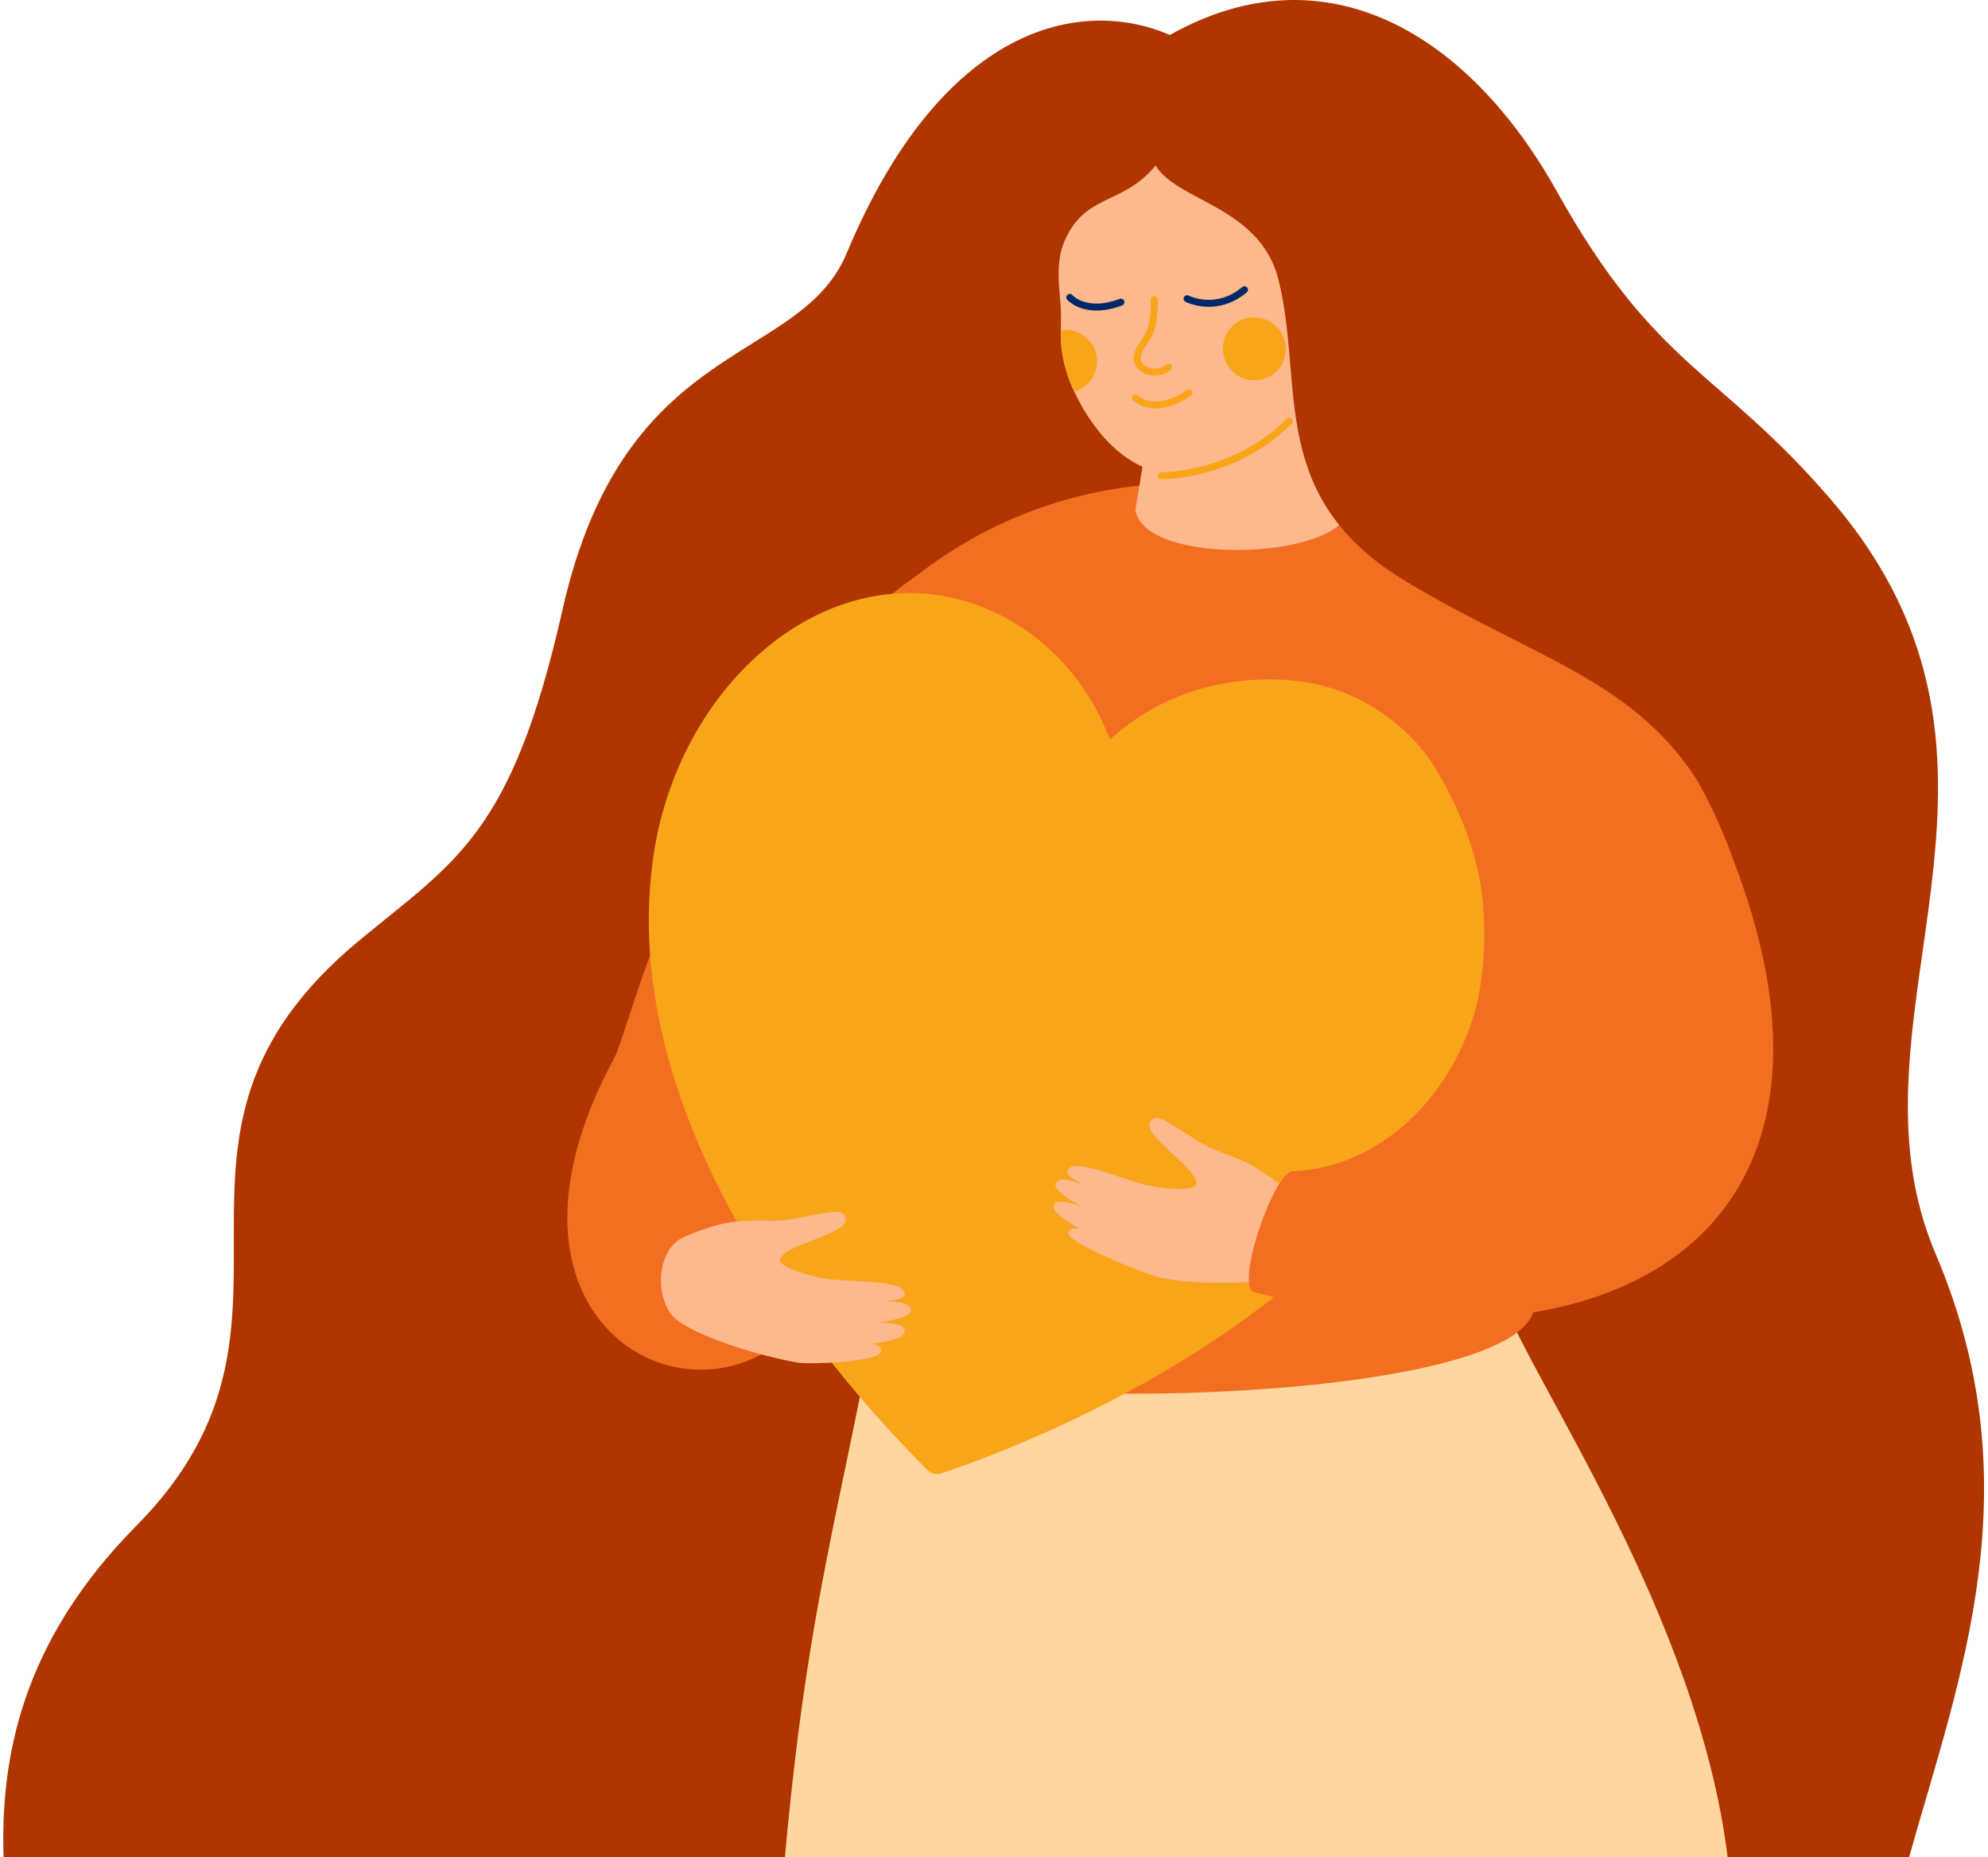 <svg width="486" height="454" viewBox="0 0 486 454" fill="none" xmlns="http://www.w3.org/2000/svg">
<path d="M466.702 454H0.868C0.114 429.805 5.16 401.421 33.384 372.907C83.198 322.591 28.858 278.806 87.724 229.973C111.396 210.357 125.104 204.139 137.538 148.958C152.626 82.018 195.417 89.563 206.992 61.882C230.143 6.519 263.856 -1.026 285.992 8.548C323.971 -12.811 358.958 8.054 380.6 46.792C404.896 90.292 420.166 90.162 447.765 122.318C503.458 187.202 448.519 248.601 473.179 306.461C497.371 363.281 479.058 410.032 466.702 454Z" fill="#AF3600"/>
<path d="M191.879 454H422.351C415.093 395.073 374.539 337.681 367.49 318.065C365.643 312.887 352.897 295.222 335.546 294.364C296.059 292.465 220.987 281.59 219.556 290.383C207.33 365.44 198.278 383.496 191.879 454Z" fill="#FFD69F"/>
<path d="M365.461 134.702C347.902 120.679 322.202 116.49 285.576 118.155C258.523 119.378 238.285 129.733 224.343 140.503C169.404 179.06 154.551 250.474 150.129 258.696C109.341 334.195 189.616 360.55 204.989 305.499C207.304 297.226 210.218 287.6 213.547 277.193C208.917 297.33 204.339 316.166 201.477 325.141C195.911 347.021 371.626 346.345 375.086 319.6C376.438 309.193 380.262 313.2 380.262 313.2C419.359 304.172 444.695 255.886 419.983 200.809C410.255 179.164 392.722 156.477 365.461 134.702Z" fill="#F26F21"/>
<path d="M320.199 70.779L329.72 123.28C331.202 136.653 279.697 139.098 277.564 124.607L281.076 103.404L320.199 70.779Z" fill="#FDB88E"/>
<path d="M323.711 73.667C324.465 99.007 305.814 115.97 287.319 115.866C274.495 115.787 266.015 103.144 262.685 95.833C262.685 95.807 262.659 95.781 262.633 95.755C261.046 92.477 260.006 88.913 259.537 85.374C259.329 83.813 259.303 82.304 259.329 80.769C259.329 79.625 259.355 78.454 259.381 77.231C259.381 75.28 259.173 73.225 258.965 70.883C258.341 63.547 259.511 60.269 260.838 57.641C267.211 45.023 279.099 51.735 287.813 31.468C293.432 18.382 323.06 52.178 323.711 73.667Z" fill="#FDB88E"/>
<path d="M298.999 84.386C298.374 90.188 304.149 94.793 309.976 92.217C311.745 91.436 313.149 89.954 313.8 88.132C315.985 82.045 310.834 76.529 304.981 77.752C301.756 78.428 299.363 81.082 298.999 84.386Z" fill="#F9A51A"/>
<path d="M268.2 88.08C268.33 91.671 265.937 94.793 262.633 95.729C261.046 92.451 260.006 88.887 259.537 85.349C259.329 83.788 259.303 82.279 259.329 80.744C259.642 80.692 259.954 80.666 260.266 80.64C264.506 80.51 268.07 83.84 268.2 88.08Z" fill="#F9A51A"/>
<path d="M270.073 75.774C263.934 76.607 261.02 73.433 260.89 73.251C260.578 72.886 260.604 72.366 260.968 72.054C261.332 71.742 261.853 71.768 262.165 72.132C262.321 72.314 265.833 76.034 273.74 73.069C274.183 72.913 274.677 73.121 274.833 73.563C274.989 74.005 274.781 74.5 274.339 74.656C272.778 75.254 271.373 75.592 270.073 75.774Z" fill="#002869"/>
<path d="M296.658 74.942C292.834 75.254 289.998 73.875 289.816 73.771C289.4 73.563 289.218 73.043 289.452 72.627C289.66 72.21 290.18 72.028 290.597 72.262C290.857 72.392 297.308 75.514 303.681 70.181C304.045 69.869 304.591 69.921 304.878 70.285C305.19 70.649 305.138 71.196 304.774 71.482C301.964 73.849 299.103 74.734 296.658 74.942Z" fill="#002869"/>
<path d="M283.313 91.722C282.324 91.879 281.31 91.8 280.348 91.514C278.761 90.994 277.616 89.849 277.252 88.366C276.758 86.467 277.876 84.828 278.943 83.241C279.463 82.461 280.009 81.628 280.348 80.822C281.466 77.986 281.31 73.355 281.31 73.303C281.284 72.835 281.674 72.444 282.142 72.418C282.611 72.392 283.001 72.757 283.027 73.251C283.027 73.459 283.209 78.298 281.934 81.472C281.544 82.461 280.946 83.345 280.374 84.204C279.437 85.609 278.631 86.805 278.917 87.95C279.229 89.173 280.296 89.693 280.894 89.875C282.324 90.344 284.067 90.031 285.134 89.147C285.498 88.835 286.044 88.887 286.33 89.251C286.643 89.615 286.591 90.162 286.226 90.448C285.446 91.124 284.405 91.566 283.313 91.722Z" fill="#F9A51A"/>
<path d="M277.408 96.484C277.642 96.432 277.902 96.484 278.111 96.64C283.183 100.672 290.128 95.339 290.206 95.287C290.571 95.001 291.091 95.079 291.377 95.443C291.663 95.807 291.585 96.328 291.221 96.614C290.909 96.874 283.157 102.78 277.07 97.941C276.706 97.654 276.654 97.134 276.94 96.77C277.044 96.614 277.226 96.51 277.408 96.484Z" fill="#F9A51A"/>
<path d="M285.056 117.115C289.322 116.932 303.967 115.371 315.777 103.56C316.115 103.222 316.115 102.701 315.777 102.363C315.439 102.025 314.918 102.025 314.58 102.363C301.418 115.554 284.067 115.45 283.885 115.45C283.443 115.423 283.027 115.814 283.027 116.282C283.027 116.75 283.391 117.141 283.859 117.141C283.963 117.141 284.38 117.141 285.056 117.115Z" fill="#F9A51A"/>
<path d="M237.531 147.45C253.113 152.601 265.39 165.011 271.269 180.62C271.295 180.724 271.399 180.75 271.477 180.672C283.781 169.433 300.273 164.724 316.583 166.415C353.651 170.24 372.797 216.107 357.657 257.421C333.335 323.84 244.528 355.372 230.143 360.133C228.895 360.549 227.594 360.237 226.684 359.301C216.019 348.53 149.582 282.006 159.649 209.889C165.606 167.118 202.024 135.716 237.531 147.45Z" fill="#F9A51A"/>
<path d="M216.044 318.195C218.776 317.753 221.585 317.675 221.117 315.906C220.258 312.68 206.55 313.434 201.503 312.524C197.315 311.743 191.489 310 190.63 308.231C190.656 303.886 210.27 301.571 206.212 296.758C205.197 295.561 201.503 296.524 194.064 297.928C188.237 299.021 184.543 297.642 177.364 298.995C173.254 299.776 167.271 302.195 166.074 302.976C161.444 306.019 159.961 314.501 163.629 320.667C166.881 326.156 187.483 331.906 195.364 333.129C197.862 333.519 215.68 332.972 215.42 330.189C215.342 329.252 214.484 328.706 213.235 328.42C217.553 327.899 221.221 326.963 221.195 325.324C221.195 323.763 218.177 323.32 214.562 323.294C219.01 322.67 222.886 321.681 222.704 320.172C222.522 318.429 219.504 318.091 216.044 318.195ZM202.414 324.127C202.44 324.127 202.492 324.127 202.518 324.127C202.466 324.127 202.44 324.127 202.414 324.127Z" fill="#FDB88E"/>
<path d="M258.133 289.187C257.405 290.514 260.656 292.881 264.584 295.066C261.228 293.74 258.263 293.063 257.665 294.52C257.066 296.029 260.136 298.266 263.934 300.322C262.659 300.14 261.671 300.322 261.254 301.154C260.006 303.652 280.79 311.665 283.261 312.211C295.175 314.969 314.398 312.68 314.398 312.68C320.069 308.283 325.037 295.951 319.887 293.896C317.598 292.985 311.615 288.328 308.077 286.091C301.912 282.188 297.958 282.136 292.938 278.962C286.513 274.93 283.443 272.666 282.065 273.395C276.524 276.387 293.926 285.727 292.366 289.785C290.909 291.138 284.848 290.618 280.66 289.785C275.639 288.797 263.153 283.073 261.176 285.753C260.084 287.236 262.685 288.328 265.052 289.733C261.879 288.406 258.965 287.6 258.133 289.187ZM275.509 300.244C275.535 300.244 275.587 300.27 275.613 300.27C275.561 300.27 275.535 300.27 275.509 300.244Z" fill="#FDB88E"/>
<path d="M306.672 315.879C397.743 339.58 463.086 298.423 419.827 200.783L345.353 179.658C383.592 230.494 353.755 284.92 315.881 286.325C311.459 286.507 301.678 314.579 306.672 315.879Z" fill="#F26F21"/>
<path d="M286.981 9.303C289.608 5.4 339.214 -14.268 370.273 33.524C378.675 46.454 420.4 200.783 420.4 200.783C404.74 167.04 378.753 163.137 343.792 142.168C309.534 121.615 318.976 94.376 312.577 68.49C307.141 46.506 278.189 49.524 281.674 33.576C286.773 10.551 286.981 9.303 286.981 9.303Z" fill="#AF3600"/>
</svg>
